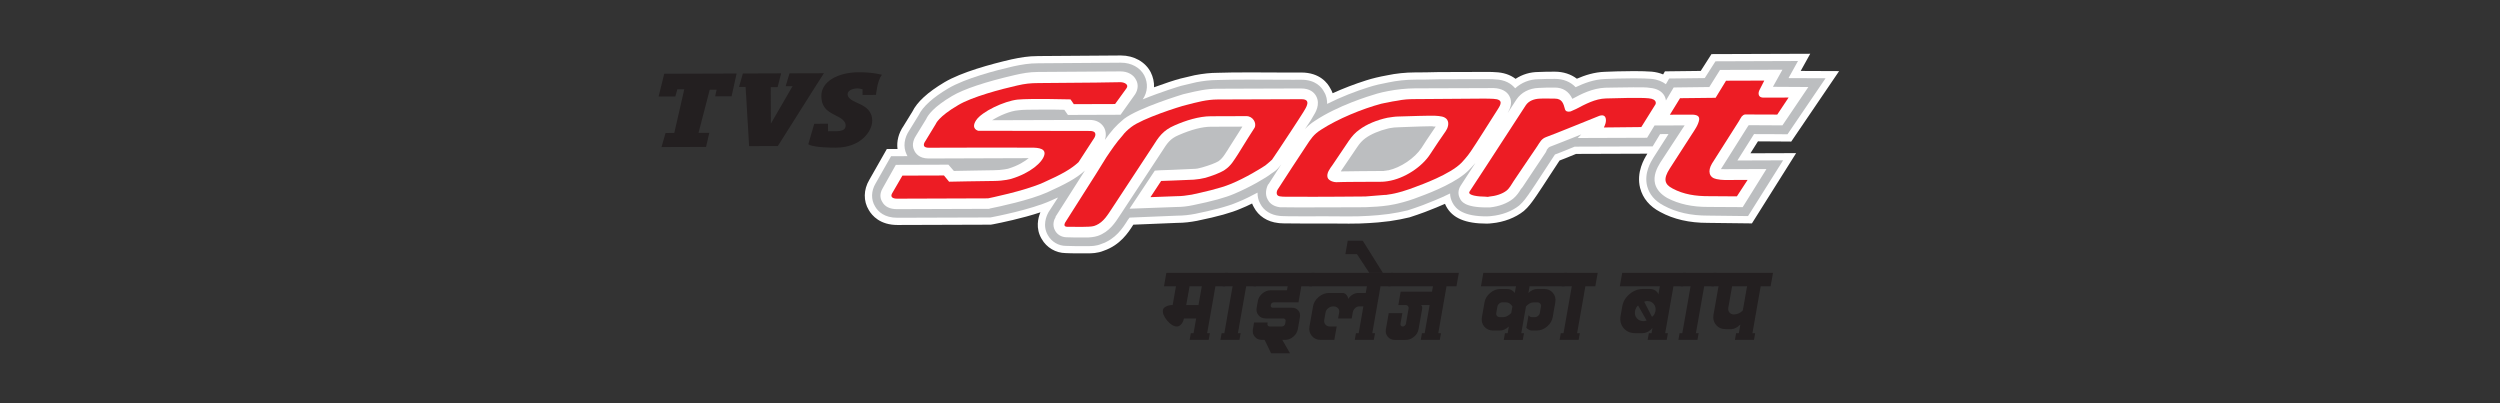 <svg width="372" height="60" viewBox="0 0 372 60" fill="none" xmlns="http://www.w3.org/2000/svg">
<rect x="0" y="0" width="372" height="60" fill="#333333" stroke="none"/>
<path fill-rule="evenodd" clip-rule="evenodd" d="M121.432 21.801L121.422 18.418L123.206 18.413L123.209 19.528C123.209 19.528 123.164 19.528 124.409 19.524C125.612 19.519 125.83 19.113 125.828 18.673C125.828 18.273 125.606 17.829 124.67 17.344C123.689 16.809 122.224 16.371 122.214 14.279C122.209 12.143 124.648 10.76 127.807 10.749C129.898 10.742 131.236 11.131 131.236 11.131C130.524 11.981 130.351 14.119 130.351 14.119L128.347 14.127L128.343 13.277C128.343 13.277 127.816 13.15 127.545 13.152C127.279 13.152 126.081 13.284 126.128 14.086C126.217 14.89 127.601 15.29 128.178 15.596C128.665 15.861 129.782 16.434 129.787 17.947C129.791 19.548 128.065 21.957 124.417 21.97C122.993 21.976 122.06 21.895 121.432 21.806V21.801ZM121.402 12.768L122.6 10.895L121.394 10.899L121.402 12.77V12.768ZM98.838 10.975L109.606 10.94L108.862 14.323L106.413 14.332L106.633 13.35H105.607L103.939 19.771L105.545 19.768L105.058 21.861L98.431 21.883L99.035 19.788L100.335 19.782L101.821 13.281H100.793L100.491 14.352L98 14.361L98.837 10.977L98.838 10.975ZM121.394 10.897L121.402 12.768L115.742 21.73L111.47 21.745L110.945 12.937L109.968 12.941L110.537 10.935L116.235 10.915L115.711 12.961L114.687 12.964L114.706 18.395L117.934 12.821L116.908 12.826L117.482 10.911L121.392 10.897H121.394ZM121.422 18.418H121.16L120.278 21.448C120.278 21.448 120.452 21.67 121.432 21.801L121.422 18.418Z" fill="#231F20"/>
<path fill-rule="evenodd" clip-rule="evenodd" d="M160.768 37.699C159.618 37.699 158.977 37.688 158.573 37.661C157.094 37.647 155.738 36.846 155.007 35.568C154.059 33.988 154.466 32.416 154.812 31.593C152.11 32.493 148.952 33.142 147.863 33.355L147.434 33.431L133.542 33.477C130.954 33.477 129.763 32.091 129.281 31.263C128.455 29.921 128.479 28.226 129.359 26.751L131.96 22.174L133.549 22.169C133.4 21.034 133.705 19.824 134.44 18.753L135.755 16.618C136.477 15.152 138.045 13.719 140.54 12.236C143.071 10.739 147.378 9.555 150.542 8.826C151.846 8.553 152.953 8.346 154.514 8.342L166.798 8.255C168.737 8.255 170.426 9.208 171.223 10.741C171.585 11.459 171.75 12.226 171.723 12.987C173.274 12.419 174.876 11.886 175.511 11.739L175.507 11.726C176.264 11.552 177.013 11.373 177.762 11.192C179.07 10.944 180.105 10.837 181.171 10.833C182.302 10.786 183.957 10.781 185.708 10.773H186.341C187.448 10.773 188.567 10.781 189.589 10.786C190.443 10.791 191.231 10.797 191.886 10.797L193.633 10.791C196.416 10.791 197.567 12.401 197.954 13.152C198.094 13.378 198.207 13.618 198.296 13.872C199.853 13.163 201.579 12.499 203.284 11.961C204.203 11.666 205.19 11.428 206.389 11.21C207.722 10.928 209.144 10.779 210.584 10.775C211.423 10.773 212.69 10.77 214.071 10.724C215.88 10.717 217.753 10.71 219.304 10.708C220.081 10.704 220.65 10.702 221.087 10.702C221.896 10.702 222.252 10.711 222.503 10.739C223.689 10.779 224.7 11.11 225.518 11.73C226.524 11.066 227.683 10.719 228.917 10.713C229.616 10.673 230.498 10.67 231.276 10.666H231.369C232.609 10.666 233.74 11.032 234.639 11.712C235.835 11.195 237.232 10.732 238.814 10.684C239.665 10.639 241.464 10.588 243.071 10.582H243.233C244.177 10.582 245.008 10.608 245.772 10.662C246.392 10.721 246.96 10.859 247.476 11.075L247.74 10.617L253.07 10.553L254.667 8.051L269.363 8L267.944 10.557L273.66 10.581L266.537 21.067L265.962 21.061C265.962 21.061 263.296 21.034 261.581 21.034L260.463 22.809L267.264 22.785L260.686 33.242L254.108 33.164C251.361 33.164 249.047 32.633 247.036 31.54C245.465 30.716 244.455 29.517 244.052 27.984C243.45 25.609 244.675 23.609 245.077 22.951L245.132 22.867L234.515 22.903C233.222 23.44 232.495 23.72 232.067 23.882L231.985 24.003C231.633 24.529 231.131 25.3 230.603 26.113C229.872 27.241 229.114 28.404 228.577 29.186L228.512 29.281L228.476 29.316L228.419 29.416L228.257 29.641C227.912 30.128 227.435 30.798 226.753 31.391C225.495 32.402 223.762 33.06 221.963 33.226H221.932C221.763 33.247 221.521 33.275 221.254 33.275C218.02 33.275 216.107 32.445 215.171 30.667C215.114 30.554 215.062 30.441 215.014 30.33C214.123 30.729 213.292 31.054 212.63 31.312L211.994 31.562C211.255 31.829 210.493 32.103 209.773 32.329L209.71 32.347C208.817 32.567 207.811 32.758 206.8 32.904C205.563 33.071 204.448 33.153 203.73 33.191C202.873 33.251 201.937 33.278 200.715 33.278C200.173 33.278 199.631 33.273 199.091 33.267C198.563 33.262 198.04 33.257 197.521 33.257C197.521 33.257 195.181 33.264 194.383 33.264C190.74 33.264 190.478 33.224 190.202 33.184C188.589 33.013 187.25 32.151 186.568 30.821C186.468 30.647 186.383 30.469 186.312 30.281C185.733 30.569 185.157 30.838 184.604 31.054C183.258 31.645 181.181 32.229 178.294 32.818L178.144 32.853C177.142 33.042 176.268 33.162 175.106 33.166L168.635 33.431C167.895 34.619 166.673 36.472 164.245 37.306C163.332 37.696 162.321 37.696 161.984 37.696H160.762L160.768 37.699Z" fill="white"/>
<path fill-rule="evenodd" clip-rule="evenodd" d="M265.977 19.986L271.646 11.642L266.13 11.621L267.541 9.078L255.261 9.122L253.667 11.619L248.37 11.682L247.884 12.53C247.35 12.13 246.639 11.821 245.704 11.732C245.166 11.693 244.327 11.65 243.081 11.653C241.479 11.659 239.699 11.71 238.853 11.755C237.16 11.806 235.691 12.397 234.454 12.974C233.69 12.177 232.625 11.735 231.379 11.739C230.571 11.742 229.682 11.744 228.929 11.788C227.598 11.793 226.396 12.286 225.458 13.139C224.888 12.47 223.99 11.851 222.43 11.812C222.12 11.77 221.451 11.773 219.313 11.782C217.761 11.784 215.89 11.791 214.113 11.799C212.733 11.844 211.484 11.848 210.596 11.85C209.216 11.855 207.879 11.995 206.588 12.268C205.571 12.454 204.588 12.675 203.615 12.986C201.745 13.577 199.521 14.425 197.479 15.46C197.479 14.878 197.391 14.254 197.026 13.681C196.673 12.966 195.731 11.859 193.643 11.866L192.354 11.87C190.795 11.877 188.209 11.841 185.767 11.846C183.985 11.853 182.344 11.859 181.181 11.906C180.024 11.91 179.002 12.05 178.022 12.233C177.269 12.415 176.516 12.595 175.756 12.772C175.716 12.772 172.731 13.676 170.027 14.792L170.064 14.75C170.775 13.683 170.86 12.388 170.276 11.237C169.651 10.031 168.312 9.324 166.803 9.329C166.752 9.329 166.668 9.329 166.623 9.329L154.522 9.415C153.092 9.418 152.07 9.602 150.788 9.871C148.248 10.457 143.669 11.635 141.093 13.157C138.831 14.501 137.322 15.841 136.702 17.134L135.332 19.36C134.532 20.523 134.363 21.854 134.899 22.968C134.947 23.052 134.983 23.14 135.032 23.236L132.592 23.243L130.287 27.3C129.622 28.413 129.585 29.701 130.215 30.723C130.66 31.487 131.595 32.411 133.545 32.403L147.348 32.358L147.615 32.311C147.837 32.267 153.347 31.229 156.419 29.834C156.773 29.655 157.13 29.521 157.435 29.386L156.019 31.572L155.971 31.669C155.757 32.063 155.051 33.54 155.946 35.035C156.484 35.977 157.506 36.593 158.619 36.588C159.243 36.632 160.621 36.626 161.996 36.623C162.316 36.623 163.162 36.617 163.869 36.304C166.004 35.586 167.07 33.936 167.819 32.731L168.083 32.38L175.116 32.092C176.141 32.089 176.94 31.991 177.913 31.807L178.093 31.765C180.095 31.356 182.588 30.774 184.227 30.054C185.16 29.688 186.183 29.155 187.12 28.663C187.12 29.197 187.209 29.768 187.524 30.308C188.062 31.376 189.135 31.989 190.373 32.121C190.646 32.161 191.134 32.207 197.32 32.183C199.408 32.178 201.592 32.263 203.685 32.118C204.486 32.074 205.553 31.989 206.661 31.838C207.597 31.703 208.579 31.52 209.467 31.301C210.178 31.079 210.933 30.807 211.685 30.534C212.573 30.177 214.177 29.588 215.774 28.788C215.774 29.275 215.91 29.725 216.134 30.163C216.625 31.098 217.7 32.207 221.26 32.196C221.569 32.196 221.839 32.151 221.879 32.151C223.484 32.005 224.996 31.43 226.061 30.574C226.725 29.997 227.169 29.325 227.524 28.832C227.571 28.746 227.611 28.659 227.704 28.572C228.627 27.23 230.27 24.642 231.11 23.394C231.201 23.261 231.286 23.121 231.377 22.992C231.734 22.856 232.488 22.583 234.31 21.821L245.917 21.783L247.022 19.955L248.275 19.951L246.019 23.476C245.66 24.061 244.602 25.747 245.098 27.704C245.415 28.906 246.211 29.883 247.557 30.588C249.428 31.605 251.605 32.092 254.188 32.083L260.107 32.154L265.328 23.856L258.525 23.88L261 19.953C262.604 19.946 265.985 19.981 265.985 19.981L265.977 19.986Z" fill="#BCBEC0"/>
<path fill-rule="evenodd" clip-rule="evenodd" d="M161.93 35.337C160.66 35.34 159.214 35.346 158.627 35.304C157.92 35.26 157.347 34.92 157.016 34.351C156.505 33.478 156.87 32.616 157.07 32.323V32.24L157.09 32.205L161.431 25.386C160.126 26.562 158.558 27.384 155.823 28.626C153.193 29.792 148.678 30.745 147.354 31.012L147.185 31.07L147.165 31.076H147.146L133.482 31.121C132.421 31.127 131.654 30.748 131.276 30.034C131.134 29.817 130.712 29.035 131.357 27.982L133.26 24.598L133.298 24.529H133.376L141.067 24.503H141.13L141.17 24.554L141.934 25.436C142.676 25.431 143.869 25.407 145.037 25.378C146.152 25.356 147.235 25.333 147.837 25.331C149.094 25.326 150.02 25.104 150.027 25.096C151.527 24.647 152.517 23.987 153.077 23.532L138.17 23.583C136.733 23.587 136.202 22.756 136.042 22.392C135.542 21.456 136.097 20.472 136.366 20.082L137.812 17.722C138.057 17.158 138.892 15.92 141.676 14.283C143.409 13.252 146.634 12.179 151.004 11.166C152.149 10.909 153.124 10.715 154.459 10.708L166.605 10.626H166.733C167.785 10.62 168.671 11.108 169.049 11.893C169.406 12.523 169.355 13.323 168.915 14.018L166.78 17.02L166.74 17.075H166.676L158.978 17.102H158.905L158.867 17.047L158.369 16.338C157.563 16.302 156.216 16.305 154.795 16.311C153.304 16.316 152.133 16.32 151.516 16.414C150.349 16.5 148.716 17.193 147.625 17.891L162.137 17.844C163.077 17.84 163.812 18.215 164.257 18.928C164.612 19.557 164.597 20.257 164.414 20.812C164.818 20.242 165.259 19.668 165.736 19.126C166.132 18.678 166.587 18.253 167.256 17.689C169.428 16.027 175.995 14.043 176.062 14.021L176.655 13.881C178.059 13.55 179.51 13.206 181.121 13.203L185.706 13.186L192.289 13.165L193.584 13.161C194.93 13.155 195.553 13.774 195.837 14.29C196.519 15.538 195.732 16.771 195.359 17.366L195.319 17.44L195.053 17.893C194.744 18.368 194.451 18.804 194.18 19.206C194.58 18.775 195.041 18.373 195.663 17.975C199.056 15.72 203.624 14.305 204.941 13.923C205.376 13.806 205.941 13.661 206.512 13.561C207.813 13.301 209.32 13.152 210.535 13.146L214.056 13.134L219.257 13.117L222.285 13.106C223.383 13.152 224.203 13.566 224.587 14.281C225.125 15.229 224.693 16.185 224.338 16.82L225.655 14.794C226.377 13.741 227.55 13.134 228.957 13.083C229.625 13.034 230.523 13.032 231.32 13.03C232.543 13.026 233.418 13.57 233.969 14.707C235.335 13.957 236.957 13.145 238.834 13.052C239.172 13.05 239.687 13.036 240.287 13.026C241.116 13.008 242.111 12.994 243.024 12.99C244.237 12.986 245.041 12.983 245.501 13.075C246.537 13.163 247.305 13.579 247.685 14.29C247.792 14.494 247.854 14.705 247.894 14.95L249.003 13.081L249.043 13.015H249.118L254.345 12.95L255.894 10.475L255.934 10.406H256.01L264.998 10.375H265.227L265.112 10.575L263.81 12.917L268.835 12.946H269.084L268.942 13.157L265.271 18.589L265.231 18.653H265.158C265.158 18.653 261.484 18.62 260.213 18.626C260.19 18.653 260.173 18.677 260.153 18.702C260.122 18.746 260.091 18.784 260.071 18.82L256.07 25.165C256.26 25.178 256.443 25.176 256.64 25.174L262.603 25.154H262.848L262.716 25.364L259.351 30.761L259.317 30.821H259.237L254.166 30.792C251.811 30.799 249.824 30.368 248.094 29.465C247.132 28.915 246.521 28.213 246.283 27.384C245.961 26.155 246.565 24.98 247.045 24.2L250.367 19.119L250.547 18.851L250.675 18.659L246.194 18.673L245.126 20.439L245.086 20.499H245.01L235.089 20.534H234.766L234.991 20.306L235.293 20.001C233.309 20.799 231.172 21.634 230.648 21.832C230.494 21.885 230.337 22.032 230.176 22.272C230.141 22.39 230.094 22.532 230.003 22.672C229.559 23.34 228.915 24.303 228.27 25.264C227.628 26.22 226.989 27.182 226.548 27.85C226.493 27.908 226.46 27.944 226.433 27.99C226.4 28.035 226.358 28.086 226.308 28.137C226.071 28.546 225.698 29.115 225.151 29.568C224.278 30.261 223.054 30.723 221.699 30.863H221.195C217.911 30.876 217.426 29.916 217.251 29.554C216.922 28.946 216.945 28.277 217.335 27.646L219.535 24.258C219.124 24.738 218.715 25.153 218.602 25.271C216.935 27.028 213.23 28.546 211.181 29.288C210.175 29.688 209.104 30.026 208.011 30.285C207.689 30.368 207.389 30.419 207.092 30.472C206.938 30.492 206.781 30.517 206.625 30.556C205.443 30.736 204.29 30.79 203.175 30.834H203.171L197.256 30.854C193.8 30.867 191.549 30.863 190.563 30.838H190.445C189.292 30.694 188.814 30.065 188.634 29.694C188.214 28.966 188.381 28.073 188.674 27.488L188.785 27.36L190.665 24.447C190.532 24.627 190.447 24.727 190.39 24.785C189.99 25.274 189.805 25.422 189.168 25.833C188.459 26.415 185.94 27.888 183.638 28.846C182.376 29.394 180.325 29.959 177.569 30.519C176.675 30.709 175.92 30.798 175.054 30.799L168.338 31.045L168.076 31.052L168.224 30.83L171.803 25.438L171.841 25.382H171.914L172.67 25.333C172.75 25.333 175.787 25.235 177.52 25.133C178.037 25.133 178.417 25.049 178.866 24.916C179.937 24.613 180.881 24.253 181.325 23.982C181.863 23.601 182.158 23.127 182.565 22.487L182.698 22.29L182.827 22.07C183.387 21.203 183.94 20.321 184.375 19.63C184.566 19.32 184.735 19.053 184.866 18.842L180.172 18.857C178.884 18.86 177.271 19.282 175.38 20.104C174.109 20.639 173.681 21.308 172.91 22.516L166.669 32.012C165.916 33.176 165.054 34.502 163.361 35.1C162.793 35.291 162.061 35.335 161.935 35.335L161.93 35.337ZM212.83 18.788C212.093 18.791 210.844 18.835 209.627 18.879C209.073 18.897 208.542 18.926 208.074 18.939C207.678 18.939 207.236 18.982 206.758 19.073L206.689 19.093C206.641 19.104 206.596 19.119 206.552 19.12C205.23 19.437 203.979 19.97 203.162 20.573C202.711 20.904 202.32 21.33 201.957 21.877C201.247 22.905 199.565 25.404 199.565 25.404C199.547 25.44 199.529 25.476 199.518 25.504C199.734 25.504 200.011 25.495 200.353 25.495C201.413 25.482 203.055 25.453 205.507 25.444H205.908C206.008 25.398 206.138 25.398 206.238 25.398C206.35 25.349 206.483 25.347 206.574 25.347C208.42 24.944 210.513 23.534 211.522 22.01C211.937 21.343 212.617 20.323 213.174 19.511C213.341 19.262 213.499 19.029 213.632 18.831H213.361C213.21 18.786 213.039 18.786 212.828 18.786L212.83 18.788Z" fill="white"/>
<path fill-rule="evenodd" clip-rule="evenodd" d="M245.318 14.627C244.205 14.501 240.284 14.603 238.949 14.649C237.353 14.696 235.883 15.509 234.51 16.222C234.243 16.356 233.934 16.493 233.708 16.58C233.35 16.667 232.952 16.625 232.862 16.227C232.641 15.427 232.457 14.67 231.344 14.674C230.584 14.678 229.695 14.639 229.031 14.683C228.274 14.727 227.476 14.998 227.032 15.671L220.973 24.989L218.667 28.51C218.31 29.092 220.047 29.261 220.987 29.261C221.289 29.305 221.471 29.305 221.558 29.259C222.586 29.168 223.56 28.85 224.182 28.357C224.626 28.003 224.943 27.381 225.243 26.928C226.13 25.64 227.816 23.094 228.742 21.761C229.185 21.088 229.367 20.646 230.115 20.375C230.786 20.154 237.982 17.236 237.982 17.236C238.656 17.011 238.96 17.322 238.964 17.893C238.964 18.209 238.88 18.477 238.747 18.791C238.662 18.873 238.664 18.968 238.664 18.968L244.225 18.908L246.342 15.514C246.342 15.514 246.696 14.758 245.322 14.627H245.318Z" fill="#ED1C24"/>
<path fill-rule="evenodd" clip-rule="evenodd" d="M220.947 19.288C221.693 18.135 222.4 16.977 222.84 16.308C223.331 15.553 223.773 14.787 222.216 14.707C221.996 14.707 221.547 14.667 220.929 14.671C218.348 14.678 212.865 14.74 210.512 14.747C209.577 14.751 208.861 14.794 207.926 14.984C207.488 15.024 206.951 15.158 206.462 15.249C206.109 15.302 205.795 15.389 205.527 15.437C202.681 16.198 199.088 17.679 196.594 19.288C195.449 20.008 195.045 20.672 194.339 21.747L192.255 24.913L190.086 28.254C190.086 28.254 189.602 29.194 190.628 29.236C190.802 29.278 191.421 29.276 192.27 29.272C195.741 29.309 203.17 29.236 203.17 29.236L206.026 29.005C206.195 29.005 206.378 29.005 206.509 28.958C207.93 28.779 209.399 28.281 210.692 27.783C211.401 27.519 215.802 25.946 217.488 24.202C217.488 24.202 218.376 23.269 218.861 22.513C219.09 22.194 220.01 20.77 220.947 19.292V19.288ZM215.108 19.537C214.58 20.296 213.476 21.898 212.854 22.878C211.612 24.846 208.953 26.586 206.502 26.957C206.235 26.994 205.926 27.044 205.656 27.046C203.7 27.052 199.471 27.066 199.028 27.106C198.448 27.152 197.733 26.894 197.555 26.45C197.329 25.782 197.907 25.071 198.262 24.577C198.262 24.577 199.991 22.036 200.695 20.967C201.186 20.254 201.675 19.716 202.254 19.316C203.36 18.465 204.962 17.835 206.473 17.517C207.049 17.431 207.58 17.339 208.073 17.337C209.497 17.286 212.874 17.191 213.502 17.222C214.3 17.271 214.973 17.313 215.326 17.799C215.69 18.33 215.424 19.092 215.109 19.539L215.108 19.537Z" fill="#ED1C24"/>
<path fill-rule="evenodd" clip-rule="evenodd" d="M162.833 20.518C162.833 20.518 163.491 19.485 162.16 19.488C160.867 19.492 145.558 19.459 145.558 19.459C145.558 19.459 144.405 19.194 145.24 17.903C146.084 16.61 149.417 15.042 151.42 14.818C153.418 14.631 159.252 14.793 159.292 14.789L159.785 15.5L163.037 15.488L165.925 15.479L167.607 13.156C168.047 12.582 167.292 12.229 166.712 12.23L163.024 12.289L154.526 12.361C153.325 12.365 152.518 12.454 151.363 12.722C148.961 13.267 144.651 14.395 142.565 15.649C139.586 17.39 139.233 18.466 139.233 18.466L137.686 21.007C137.686 21.007 136.933 21.987 138.224 21.982C139.337 21.982 150.328 21.94 153.222 21.976C153.889 21.974 155.67 21.882 155.404 23.033C155.146 24.146 153.32 25.755 150.479 26.61C150.479 26.61 149.454 26.921 147.852 26.928C146.295 26.932 141.225 27.039 141.225 27.039L140.464 26.112L134.278 26.132L132.728 28.805C132.463 29.298 132.817 29.563 133.487 29.562C134.156 29.56 147.013 29.516 147.013 29.516C147.013 29.516 152.443 28.425 155.244 27.168C158.032 25.919 159.37 25.157 160.485 24.131L162.829 20.521L162.833 20.518Z" fill="#ED1C24"/>
<path fill-rule="evenodd" clip-rule="evenodd" d="M193.968 16.629C194.321 16.045 195.21 14.754 193.651 14.76C193.428 14.76 192.938 14.763 192.224 14.765C189.556 14.774 183.949 14.792 181.19 14.803C179.543 14.807 178.121 15.209 176.526 15.618C175.5 15.847 169.948 17.642 168.344 18.893C167.815 19.297 167.375 19.699 167.018 20.19C166.129 21.172 165.381 22.287 164.627 23.402L163.077 25.898L158.516 33.08C158.516 33.08 158.116 33.702 158.738 33.744C159.275 33.744 161.191 33.778 161.983 33.733C162.213 33.733 162.615 33.688 162.885 33.597C162.925 33.553 163.017 33.553 163.105 33.513C164.208 33.018 164.785 32.034 165.496 30.961L171.472 21.865C172.401 20.394 173.02 19.412 174.804 18.646C176.44 17.928 178.397 17.304 180.176 17.298L185.473 17.28C186.404 17.277 187.035 18.297 186.683 19.008C186.548 19.186 185.089 21.512 184.247 22.887C183.629 23.823 183.185 24.671 182.212 25.3C181.454 25.791 180.25 26.195 179.363 26.459C178.788 26.601 178.253 26.686 177.633 26.735C175.851 26.826 172.778 26.926 172.778 26.926L171.19 29.337L175.055 29.192C175.857 29.192 176.522 29.099 177.328 28.963C178.795 28.645 181.505 28.057 183.109 27.386C185.331 26.488 187.77 24.967 188.296 24.607C188.788 24.204 188.881 24.118 189.278 23.76C189.458 23.538 190.92 21.305 192.244 19.299C192.908 18.277 193.568 17.288 193.971 16.627L193.968 16.629Z" fill="#ED1C24"/>
<path fill-rule="evenodd" clip-rule="evenodd" d="M258.762 18.008C258.896 17.784 259.031 17.517 259.165 17.337C259.293 17.206 259.471 17.033 259.693 17.033C260.093 17.033 264.457 17.049 264.457 17.049L266.143 14.516L262.497 14.527C262.359 14.527 262.226 14.527 262.088 14.483C261.6 14.347 261.6 13.774 261.822 13.376L262.526 11.992L256.834 12.01L255.283 14.552L249.991 14.612L248.481 17.069L251.595 17.058C252.044 17.056 252.933 17.055 252.838 17.8C252.713 18.606 252.142 19.368 251.744 19.99L248.467 25.073C247.452 26.631 247.674 27.43 248.878 28.05C250.523 28.937 252.357 29.197 254.215 29.19L258.447 29.219L260.044 26.771L256.665 26.784C256.263 26.784 255.815 26.735 255.414 26.648C254.302 26.429 254.079 25.453 254.741 24.34L258.765 18.004L258.762 18.008Z" fill="#ED1C24"/>
<path d="M182.684 40.604L182.333 42.599H180.855L179.625 49.58H180.031L179.854 50.577H177.017L177.194 49.58H177.599L177.987 47.385H176.165C176.105 47.718 175.977 48 175.783 48.233C175.586 48.465 175.373 48.582 175.142 48.582C174.657 48.582 174.166 48.287 173.669 47.694C173.173 47.103 172.966 46.567 173.049 46.089C173.084 45.903 173.24 45.739 173.52 45.599C173.8 45.459 174.124 45.39 174.49 45.39L174.982 42.599H173.2L173.553 40.604H182.686H182.684ZM176.514 45.39H178.336L178.829 42.599H177.007L176.514 45.39Z" fill="#231F20"/>
<path d="M187.264 40.604L186.912 42.599H185.435L184.204 49.58H184.609L184.433 50.577H181.598L181.774 49.58H182.18L183.409 42.599H181.93L182.283 40.604H187.266H187.264Z" fill="#231F20"/>
<path d="M195.235 42.598H193.635L193.213 44.991H189.565C189.296 44.991 189.137 45.124 189.09 45.39C189.043 45.655 189.156 45.788 189.425 45.788H192.262C192.653 45.788 192.962 45.924 193.191 46.197C193.42 46.47 193.5 46.799 193.431 47.185L193.115 48.98C193.036 49.418 192.813 49.794 192.442 50.105C192.067 50.418 191.658 50.574 191.212 50.574H190.807L191.954 52.569H189.139L188.175 50.574H187.77C187.324 50.574 186.97 50.418 186.708 50.105C186.446 49.794 186.355 49.418 186.431 48.98L186.606 47.981H188.632L188.595 48.181C188.577 48.288 188.601 48.381 188.668 48.461C188.734 48.541 188.821 48.581 188.93 48.581H190.754C190.861 48.581 190.963 48.541 191.058 48.461C191.152 48.381 191.209 48.288 191.229 48.181L191.298 47.783C191.318 47.677 191.292 47.583 191.227 47.503C191.16 47.423 191.072 47.383 190.963 47.383H188.33C187.884 47.383 187.532 47.226 187.27 46.914C187.006 46.601 186.915 46.224 186.991 45.786L187.168 44.789C187.246 44.351 187.47 43.975 187.843 43.662C188.214 43.351 188.625 43.195 189.07 43.195H191.5L191.607 42.596H186.502L186.855 40.601H195.584L195.232 42.596L195.235 42.598Z" fill="#231F20"/>
<path d="M207.254 40.603L206.901 42.598H205.424L204.193 49.58H204.599L204.422 50.576H201.587L201.764 49.58H202.169L202.871 45.592H202.264C202.035 45.592 201.825 45.677 201.64 45.85C201.454 46.023 201.34 46.235 201.294 46.488L201.136 47.386H199.112L199.27 46.488C199.314 46.235 199.254 46.023 199.09 45.85C198.925 45.677 198.699 45.592 198.416 45.592C198.132 45.592 197.877 45.677 197.652 45.85C197.426 46.023 197.29 46.235 197.244 46.488L197.05 47.585C197.001 47.865 197.057 48.101 197.219 48.292C197.381 48.485 197.603 48.581 197.888 48.581H198.901L198.548 50.576H196.524C195.97 50.576 195.528 50.38 195.2 49.989C194.869 49.596 194.755 49.127 194.849 48.581L195.377 45.59C195.471 45.044 195.755 44.575 196.221 44.182C196.688 43.791 197.199 43.595 197.754 43.595H199.78C199.981 43.595 200.161 43.676 200.321 43.844C200.482 44.011 200.585 44.226 200.632 44.493C200.772 44.227 200.98 44.011 201.253 43.844C201.525 43.678 201.809 43.595 202.107 43.595H203.222L203.399 42.596H194.831L195.182 40.601H207.254V40.603Z" fill="#231F20"/>
<path d="M205.776 40.604H203.751L201.915 37.812H200.194L200.547 35.817H202.775L205.777 40.604H205.776Z" fill="#231F20"/>
<path d="M217.075 40.604L216.724 42.599H215.245L214.014 49.58H214.419L214.243 50.577H211.408L211.584 49.58H211.99L212.728 45.392H211.411C211.501 45.419 211.562 45.488 211.597 45.601C211.631 45.714 211.635 45.845 211.61 45.99L211.082 48.984C211.004 49.422 210.78 49.798 210.408 50.109C210.035 50.422 209.626 50.579 209.18 50.579H207.561C207.116 50.579 206.761 50.422 206.499 50.109C206.238 49.798 206.145 49.422 206.221 48.984L206.643 46.59H208.669L208.389 48.185C208.369 48.293 208.394 48.385 208.462 48.465C208.527 48.545 208.614 48.586 208.724 48.586C208.833 48.586 208.933 48.545 209.029 48.465C209.124 48.385 209.18 48.293 209.2 48.185L209.604 45.892C209.627 45.759 209.596 45.643 209.513 45.543C209.429 45.443 209.32 45.392 209.185 45.392H208.071L208.423 43.397H213.081L213.221 42.599H206.598L206.95 40.604H217.076H217.075Z" fill="#231F20"/>
<path d="M233.154 40.604L232.804 42.599H227.599L227.422 43.597C227.617 43.41 227.828 43.264 228.057 43.157C228.284 43.05 228.513 42.997 228.743 42.997H229.756C230.31 42.997 230.75 43.193 231.079 43.586C231.409 43.979 231.525 44.446 231.43 44.992L231.043 47.187C230.949 47.733 230.665 48.2 230.197 48.593C229.73 48.986 229.221 49.182 228.666 49.182H227.957C227.821 49.182 227.681 49.149 227.539 49.082C227.395 49.017 227.253 48.916 227.115 48.784L227.45 46.889C227.515 46.981 227.586 47.056 227.662 47.109C227.742 47.161 227.822 47.189 227.902 47.189H228.408C228.572 47.189 228.723 47.129 228.864 47.009C229.008 46.889 229.094 46.749 229.121 46.59L229.297 45.594C229.325 45.434 229.29 45.294 229.188 45.176C229.088 45.056 228.955 44.996 228.794 44.996H228.184C227.995 44.996 227.802 45.048 227.61 45.156C227.415 45.263 227.235 45.408 227.068 45.596L226.364 49.584H226.769L226.593 50.58H223.758L223.934 49.584H224.34L224.516 48.586C224.322 48.773 224.109 48.918 223.882 49.024C223.654 49.131 223.425 49.184 223.196 49.184H222.181C221.626 49.184 221.186 48.987 220.857 48.595C220.528 48.202 220.412 47.734 220.508 47.189L220.894 44.994C220.99 44.448 221.272 43.979 221.739 43.588C222.207 43.195 222.718 42.999 223.272 42.999H224.285C224.514 42.999 224.724 43.051 224.914 43.159C225.105 43.266 225.265 43.412 225.395 43.599L225.571 42.6H220.366L220.719 40.605H233.154V40.604ZM222.75 47.005C222.85 47.125 222.981 47.185 223.145 47.185H223.752C223.914 47.185 224.091 47.132 224.287 47.025C224.482 46.918 224.676 46.772 224.871 46.587L225.047 45.59C224.918 45.403 224.776 45.258 224.62 45.15C224.462 45.043 224.303 44.99 224.142 44.99H223.532C223.371 44.99 223.22 45.05 223.076 45.17C222.934 45.288 222.849 45.43 222.819 45.588L222.643 46.585C222.616 46.743 222.652 46.883 222.752 47.003L222.75 47.005Z" fill="#231F20"/>
<path d="M237.734 40.604L237.383 42.599H235.905L234.675 49.58H235.079L234.903 50.577H232.067L232.244 49.58H232.649L233.881 42.599H232.402L232.753 40.604H237.736H237.734Z" fill="#231F20"/>
<path d="M250.84 40.604L250.487 42.599H249.008L247.777 49.58H248.183L248.006 50.577H245.171L245.348 49.58H245.751L245.891 48.782C245.699 49.035 245.466 49.229 245.191 49.369C244.917 49.509 244.631 49.578 244.335 49.578H243.322C242.592 49.578 242.016 49.326 241.59 48.82C241.167 48.314 241.019 47.703 241.145 46.985L241.392 45.59C241.518 44.87 241.883 44.259 242.485 43.755C243.087 43.25 243.753 42.997 244.482 42.997H245.495C245.791 42.997 246.053 43.068 246.279 43.206C246.504 43.346 246.67 43.542 246.773 43.795L246.984 42.599H241.03L241.381 40.604H250.842H250.84ZM243.554 47.345C243.8 47.638 244.131 47.783 244.551 47.783C244.631 47.783 244.711 47.774 244.787 47.754C244.866 47.734 244.94 47.711 245.013 47.685L243.745 45.45C243.634 45.543 243.538 45.663 243.458 45.81C243.38 45.958 243.324 46.118 243.293 46.288C243.22 46.7 243.307 47.054 243.553 47.345H243.554ZM245.817 47.147C245.955 47.054 246.07 46.931 246.155 46.778C246.242 46.625 246.302 46.461 246.333 46.288C246.406 45.876 246.319 45.525 246.073 45.232C245.828 44.939 245.497 44.794 245.078 44.794C244.997 44.794 244.857 44.826 244.655 44.894L245.815 47.149L245.817 47.147Z" fill="#231F20"/>
<path d="M255.414 40.604L255.061 42.599H253.584L252.353 49.58H252.759L252.582 50.577H249.747L249.923 49.58H250.329L251.558 42.599H250.08L250.433 40.604H255.416H255.414Z" fill="#231F20"/>
<path d="M263.821 40.604L263.468 42.599H261.99L260.761 49.58H261.166L260.99 50.577H258.154L258.331 49.58H258.736L258.964 48.283C258.735 48.509 258.505 48.682 258.275 48.802C258.045 48.922 257.829 48.982 257.625 48.982H256.816C256.194 48.982 255.705 48.769 255.348 48.343C254.99 47.918 254.866 47.4 254.974 46.789L255.714 42.6H254.659L255.012 40.605H263.823L263.821 40.604ZM257.174 45.79C257.123 46.07 257.182 46.307 257.342 46.498C257.503 46.692 257.725 46.787 258.011 46.787C258.253 46.787 258.493 46.734 258.727 46.627C258.962 46.521 259.164 46.376 259.331 46.188L259.964 42.599H257.736L257.174 45.79Z" fill="#231F20"/>
</svg>
